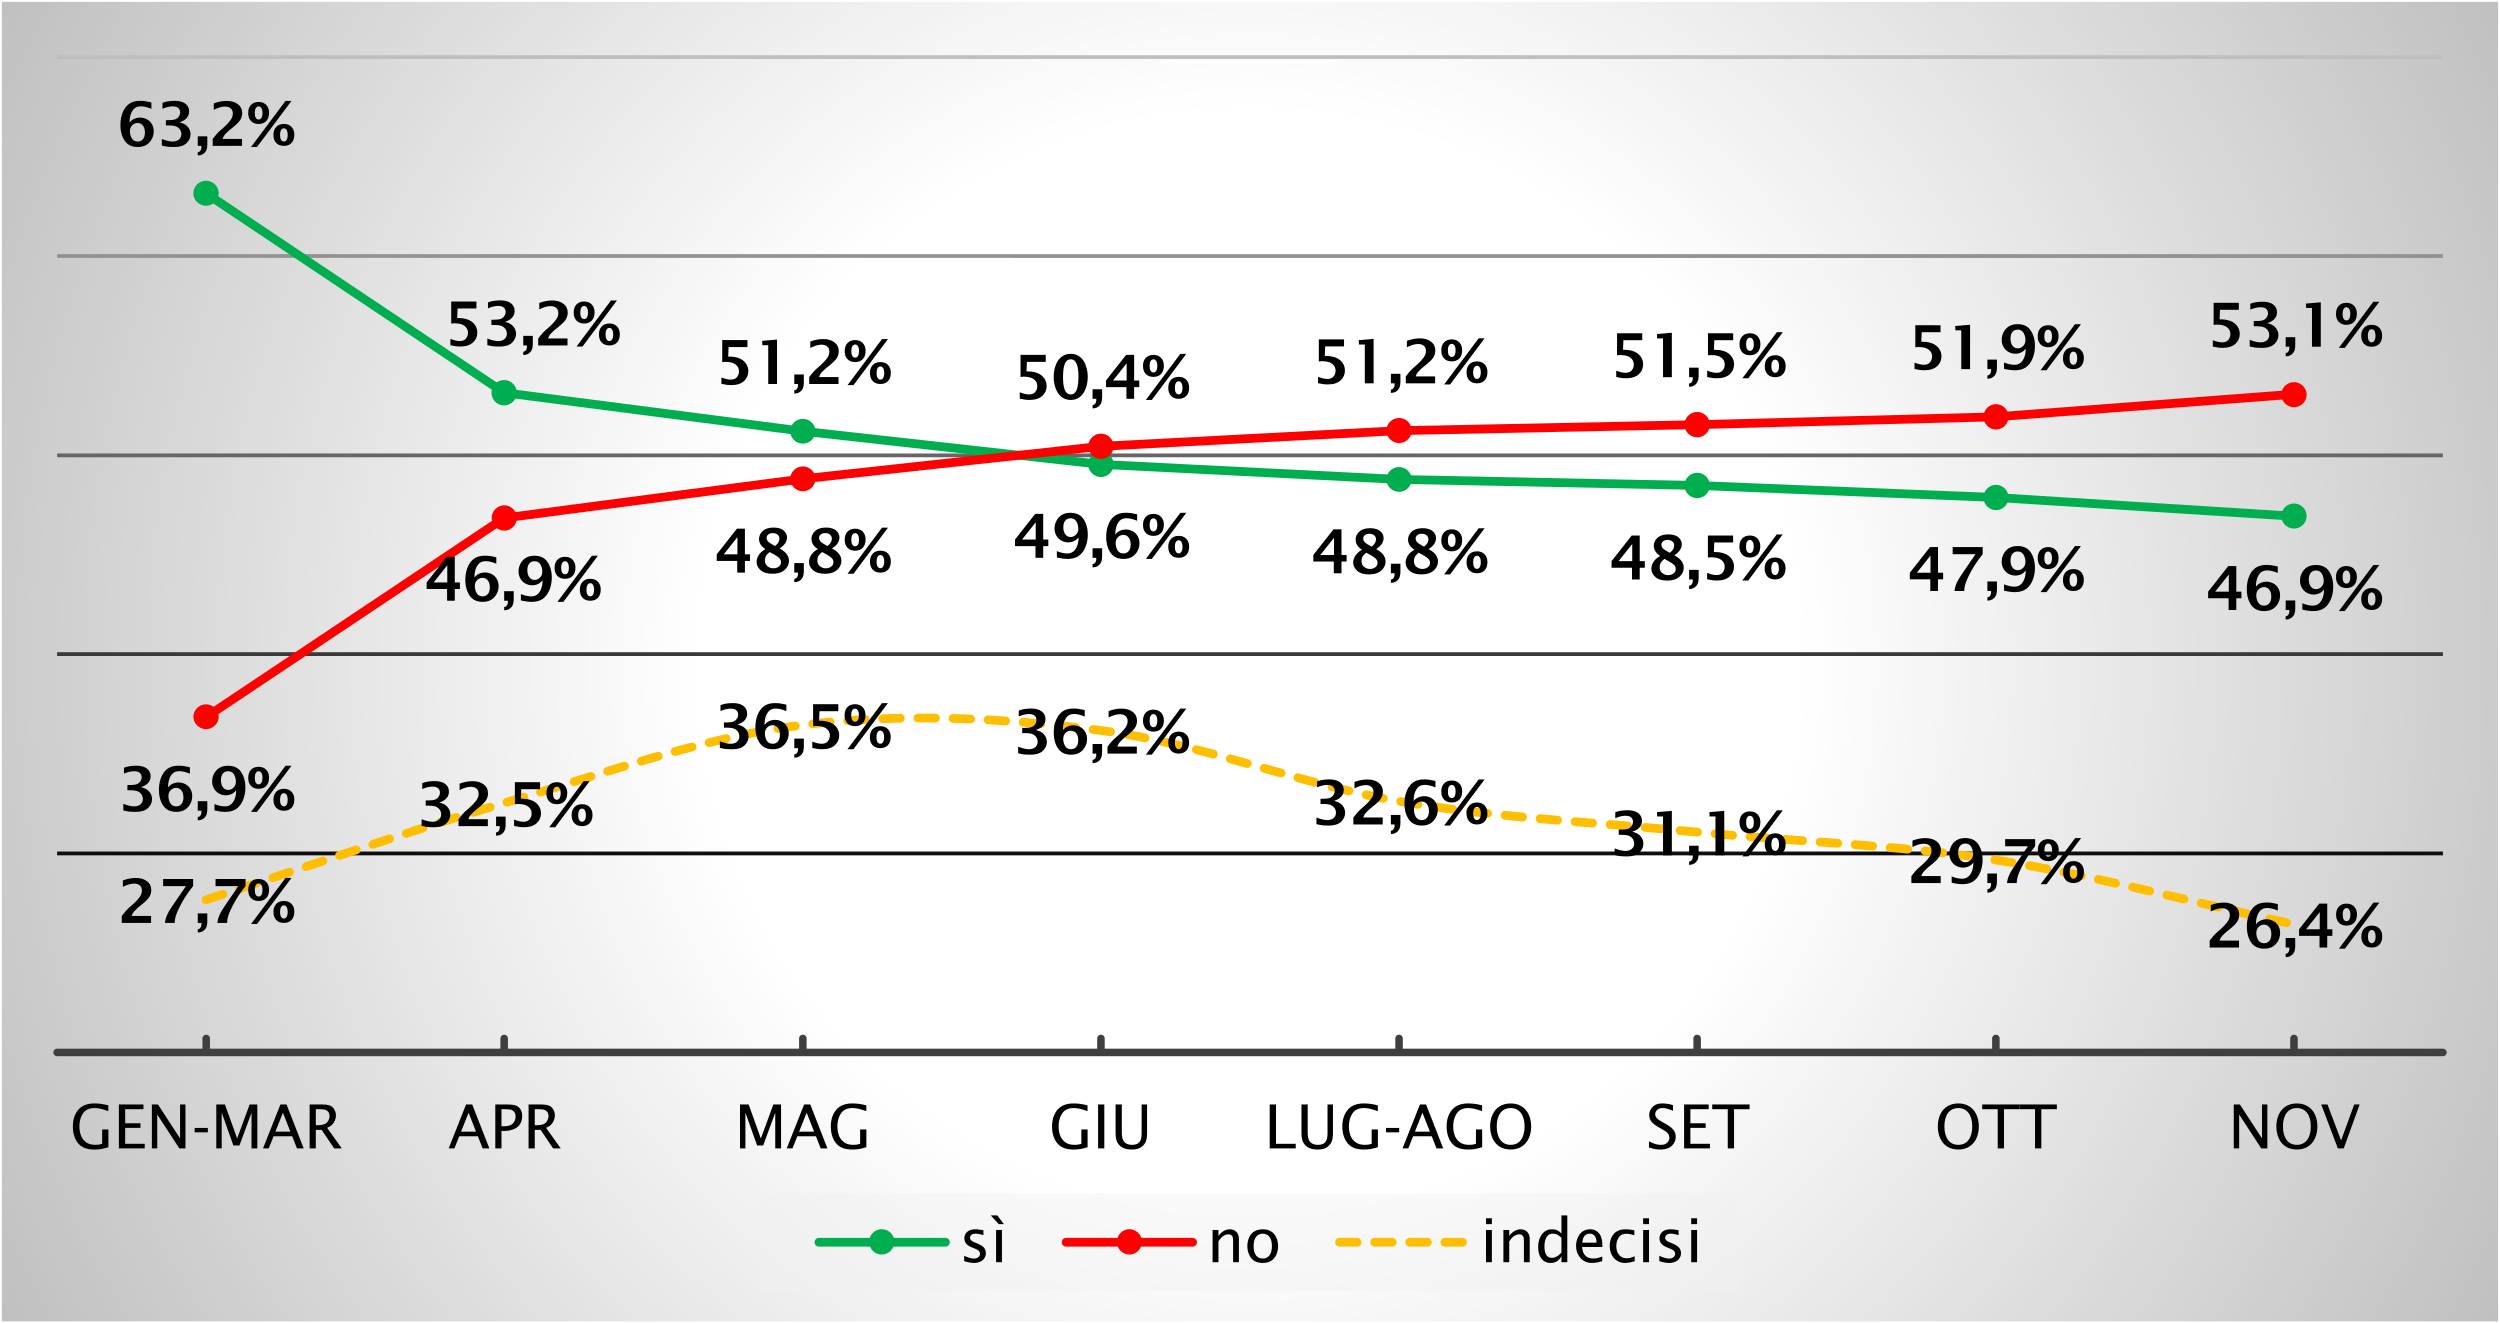 <svg xmlns="http://www.w3.org/2000/svg" xmlns:xlink="http://www.w3.org/1999/xlink" width="987.737" height="522.81" viewBox="0 0 740.803 392.107"><defs><symbol overflow="visible" id="f" style="overflow:visible"><path style="stroke:none" d="M3.422-6.906c.332-.395.648-.688.953-.875.3-.184.64-.332 1.016-.438a4.37 4.37 0 0 1 1.156-.156c.715 0 1.394.176 2.031.516a3.544 3.544 0 0 1 1.469 1.437c.351.617.531 1.317.531 2.094 0 .824-.2 1.601-.594 2.328A4.404 4.404 0 0 1 8.391-.297c-.68.414-1.524.625-2.532.625-1.742 0-3.035-.617-3.875-1.86C1.141-2.776.72-4.335.72-6.202c0-1.34.219-2.563.656-3.656.434-1.102 1.063-1.957 1.875-2.563.82-.613 1.938-.922 3.344-.922.445 0 .879.028 1.297.078.425.055 1.093.184 2 .391v1.906c-1.188-.496-2.254-.75-3.188-.75-.687 0-1.27.18-1.734.532-.461.355-.836.902-1.125 1.64-.281.73-.422 1.613-.422 2.64zm4.547 2.953c0-.895-.207-1.586-.61-2.078-.406-.496-.93-.75-1.562-.75-.586 0-1.113.226-1.578.672-.461.449-.688 1.043-.688 1.78 0 .763.188 1.462.563 2.095.383.625.972.937 1.765.937a1.91 1.91 0 0 0 1.516-.687c.395-.465.594-1.125.594-1.97z"/></symbol><symbol overflow="visible" id="g" style="overflow:visible"><path style="stroke:none" d="M1.578-.094v-1.953c1.29.5 2.363.75 3.219.75.746 0 1.363-.195 1.844-.594.476-.394.718-.925.718-1.593 0-.489-.132-.93-.39-1.329-.25-.394-.617-.703-1.094-.921-.48-.215-1.242-.329-2.281-.329H2.78v-1.562h.688c.988 0 1.703-.086 2.14-.266a2.206 2.206 0 0 0 1.016-.843C6.871-9.105 7-9.508 7-9.938c0-.519-.18-.94-.531-1.265-.356-.332-.91-.5-1.657-.5-.949 0-1.964.242-3.046.719v-1.766c.539-.184.968-.313 1.28-.375a13.412 13.412 0 0 1 2.344-.219c1.364 0 2.415.285 3.157.844.738.563 1.11 1.32 1.11 2.266 0 .773-.243 1.43-.72 1.968-.468.543-1.19.973-2.156 1.282.84.199 1.485.472 1.922.812.445.344.785.754 1.016 1.219.238.46.36.957.36 1.484 0 .992-.395 1.871-1.173 2.64C8.133-.054 6.88.329 5.141.329c-.461 0-.946-.02-1.454-.047C3.176.258 2.474.133 1.579-.094Z"/></symbol><symbol overflow="visible" id="h" style="overflow:visible"><path style="stroke:none" d="M1.906 0H.813v-2.828H3.64v2.187c0 .852-.102 1.493-.297 1.922a2.55 2.55 0 0 1-.922 1.094c-.43.3-.965.453-1.61.453v-.984c.31 0 .57-.145.782-.422.207-.274.312-.652.312-1.14z"/></symbol><symbol overflow="visible" id="i" style="overflow:visible"><path style="stroke:none" d="M1.11 0v-2.063c.777-1.05 1.538-1.898 2.28-2.546l1.063-.938c.758-.676 1.383-1.344 1.875-2 .496-.652.75-1.344.75-2.062 0-.653-.21-1.16-.625-1.516-.418-.352-.988-.531-1.703-.531-.95 0-2.055.324-3.313.969v-1.907c1.32-.488 2.602-.734 3.844-.734 1.364 0 2.469.332 3.313.984.84.649 1.265 1.52 1.265 2.61 0 .699-.18 1.355-.53 1.968-.356.606-1.099 1.364-2.22 2.266l-.875.703c-.386.313-.816.715-1.28 1.203-.462.48-.763.992-.907 1.531h5.75V0z"/></symbol><symbol overflow="visible" id="j" style="overflow:visible"><path style="stroke:none" d="M1.063.328 11.28-13.328h1.766L2.828.328zM3.313-6.5c-.961 0-1.715-.285-2.266-.86C.492-7.94.219-8.737.219-9.75c0-1.02.273-1.816.828-2.39.55-.583 1.305-.876 2.266-.876.964 0 1.722.301 2.265.891.55.586.828 1.348.828 2.281 0 1.086-.285 1.914-.843 2.485-.555.574-1.305.859-2.25.859Zm0-1.313c.34 0 .617-.16.828-.484.207-.332.312-.816.312-1.453 0-.645-.105-1.129-.312-1.453-.211-.332-.489-.5-.829-.5-.343 0-.62.168-.828.5-.21.324-.312.808-.312 1.453 0 .637.101 1.121.312 1.453.207.324.485.485.829.485ZM10.796 0C9.836 0 9.082-.285 8.53-.86c-.554-.581-.828-1.378-.828-2.39 0-1.008.274-1.8.828-2.375.551-.582 1.305-.875 2.266-.875.965 0 1.723.293 2.265.875.551.586.829 1.348.829 2.281 0 1.086-.286 1.914-.844 2.485-.555.574-1.305.859-2.25.859Zm0-1.297c.332 0 .601-.164.812-.5.207-.332.313-.816.313-1.453 0-.633-.106-1.117-.313-1.453-.21-.332-.48-.5-.812-.5-.344 0-.621.168-.828.5-.211.336-.313.82-.313 1.453 0 .637.102 1.121.313 1.453.207.336.484.5.828.5z"/></symbol><symbol overflow="visible" id="k" style="overflow:visible"><path style="stroke:none" d="M2.047-.047v-1.89c1.101.43 2.031.64 2.781.64.809 0 1.414-.242 1.813-.734.402-.489.609-1.067.609-1.735 0-.832-.336-1.504-1-2.015-.656-.52-1.668-.782-3.031-.782-.313 0-.63.028-.938.079v-6.532H9.75v2.063H4.172l-.125 2.812c2.02 0 3.52.418 4.5 1.25.976.825 1.469 1.864 1.469 3.11 0 1.156-.434 2.133-1.297 2.922C7.852-.066 6.57.328 4.875.328c-.406 0-.777-.023-1.11-.062-.335-.032-.91-.137-1.718-.313z"/></symbol><symbol overflow="visible" id="l" style="overflow:visible"><path style="stroke:none" d="M4.5 0v-11.5H2.766l-.063-1.297 4.406-.375V0z"/></symbol><symbol overflow="visible" id="m" style="overflow:visible"><path style="stroke:none" d="M6.719 0v-3.469H.656v-1.953l5.969-7.594H9v7.594h1.516v1.953H9V0ZM2.734-5.422h4.047v-5.094z"/></symbol><symbol overflow="visible" id="n" style="overflow:visible"><path style="stroke:none" d="M8.063-6.063c-.336.407-.653.708-.954.891a3.63 3.63 0 0 1-.984.438 4.005 4.005 0 0 1-1.11.156c-.73 0-1.413-.176-2.046-.531a3.871 3.871 0 0 1-1.485-1.485 4.204 4.204 0 0 1-.53-2.093c0-.81.19-1.583.577-2.313.395-.738.93-1.313 1.61-1.719.683-.402 1.523-.61 2.515-.61 1.77 0 3.067.63 3.89 1.876.833 1.242 1.25 2.762 1.25 4.562 0 1.368-.241 2.618-.718 3.75-.48 1.137-1.144 2.004-1.984 2.594-.836.582-1.946.875-3.328.875-.813 0-1.856-.144-3.125-.422v-1.89c1.113.46 2.148.687 3.109.687 1.04 0 1.852-.441 2.438-1.328.582-.883.875-2.031.875-3.438zm-4.5-2.984c0 .856.19 1.55.578 2.078.394.532.925.797 1.593.797.57 0 1.086-.223 1.547-.672.465-.457.703-1.05.703-1.781 0-.777-.191-1.488-.562-2.125-.375-.633-.961-.953-1.75-.953-.649 0-1.164.238-1.547.703-.375.469-.563 1.121-.563 1.953z"/></symbol><symbol overflow="visible" id="o" style="overflow:visible"><path style="stroke:none" d="M3.672-6.969c-1.262-.82-1.89-1.816-1.89-2.984 0-.613.179-1.195.546-1.75.363-.55.863-.961 1.5-1.235.633-.269 1.383-.406 2.25-.406 1.277 0 2.266.285 2.953.844.684.563 1.031 1.262 1.031 2.094 0 .523-.152 1.05-.453 1.578-.304.523-.886 1.086-1.75 1.687 1.852.961 2.782 2.176 2.782 3.641 0 1.031-.426 1.93-1.266 2.688C8.539-.051 7.34.327 5.781.327c-1.574 0-2.758-.351-3.547-1.062-.78-.707-1.171-1.524-1.171-2.454 0-.675.21-1.347.64-2.015.434-.676 1.094-1.266 1.969-1.766zm2.844-.922c.863-.675 1.296-1.394 1.296-2.156 0-.508-.183-.91-.546-1.203-.368-.3-.836-.453-1.407-.453-.562 0-1.011.144-1.343.422-.325.273-.485.605-.485 1 0 .367.133.71.407 1.031.277.313.972.77 2.078 1.36zM4.953-6.094C4.285-5.55 3.88-5.09 3.734-4.719a3.161 3.161 0 0 0-.203 1.11c0 .75.258 1.332.781 1.734a2.79 2.79 0 0 0 1.72.594c.6 0 1.128-.164 1.577-.5.446-.332.672-.766.672-1.297 0-.414-.133-.781-.39-1.094-.262-.32-.84-.738-1.735-1.25z"/></symbol><symbol overflow="visible" id="x" style="overflow:visible"><path style="stroke:none" d="M5.75.328c-1.043 0-1.945-.293-2.703-.875-.75-.582-1.332-1.414-1.735-2.5A9.748 9.748 0 0 1 .704-6.5c0-1.215.195-2.367.594-3.453.402-1.09.988-1.926 1.75-2.5.758-.582 1.66-.875 2.703-.875 1.02 0 1.91.289 2.672.86.77.573 1.351 1.41 1.75 2.5a9.907 9.907 0 0 1 .61 3.468c0 1.188-.196 2.32-.579 3.39-.387 1.075-.96 1.919-1.719 2.532-.75.601-1.664.906-2.734.906zm0-1.625c.777 0 1.352-.43 1.719-1.297.37-.863.562-2.226.562-4.094 0-1.664-.195-2.914-.578-3.75-.375-.84-.945-1.265-1.703-1.265-.781 0-1.363.433-1.734 1.297-.368.855-.547 2.21-.547 4.062 0 1.68.187 2.942.562 3.782.383.843.957 1.265 1.719 1.265z"/></symbol><symbol overflow="visible" id="A" style="overflow:visible"><path style="stroke:none" d="M2.5 0c.082-.621.195-1.156.344-1.594.144-.445.379-.972.703-1.578.332-.613 1.035-1.703 2.11-3.265l3.062-4.47H1.953v-2.109h8.89v2.11C9.594-9.332 8.599-7.898 7.86-6.61a30.622 30.622 0 0 0-1.796 3.578C5.612-1.926 5.39-.914 5.39 0Z"/></symbol><symbol overflow="visible" id="p" style="overflow:visible"><path style="stroke:none" d="M6.719 0v-3.469H.656v-1.953l5.969-7.594H9v7.594h1.516v1.953H9V0ZM2.734-5.422h4.047v-5.094z"/></symbol><symbol overflow="visible" id="q" style="overflow:visible"><path style="stroke:none" d="M3.672-6.969c-1.262-.82-1.89-1.816-1.89-2.984 0-.613.179-1.195.546-1.75.363-.55.863-.961 1.5-1.235.633-.269 1.383-.406 2.25-.406 1.277 0 2.266.285 2.953.844.684.563 1.031 1.262 1.031 2.094 0 .523-.152 1.05-.453 1.578-.304.523-.886 1.086-1.75 1.687 1.852.961 2.782 2.176 2.782 3.641 0 1.031-.426 1.93-1.266 2.688C8.539-.051 7.34.327 5.781.327c-1.574 0-2.758-.351-3.547-1.062-.78-.707-1.171-1.524-1.171-2.454 0-.675.21-1.347.64-2.015.434-.676 1.094-1.266 1.969-1.766zm2.844-.922c.863-.675 1.296-1.394 1.296-2.156 0-.508-.183-.91-.546-1.203-.368-.3-.836-.453-1.407-.453-.562 0-1.011.144-1.343.422-.325.273-.485.605-.485 1 0 .367.133.71.407 1.031.277.313.972.77 2.078 1.36zM4.953-6.094C4.285-5.55 3.88-5.09 3.734-4.719a3.161 3.161 0 0 0-.203 1.11c0 .75.258 1.332.781 1.734a2.79 2.79 0 0 0 1.72.594c.6 0 1.128-.164 1.577-.5.446-.332.672-.766.672-1.297 0-.414-.133-.781-.39-1.094-.262-.32-.84-.738-1.735-1.25z"/></symbol><symbol overflow="visible" id="r" style="overflow:visible"><path style="stroke:none" d="M1.906 0H.813v-2.828H3.64v2.187c0 .852-.102 1.493-.297 1.922a2.55 2.55 0 0 1-.922 1.094c-.43.3-.965.453-1.61.453v-.984c.31 0 .57-.145.782-.422.207-.274.312-.652.312-1.14z"/></symbol><symbol overflow="visible" id="s" style="overflow:visible"><path style="stroke:none" d="M2.047-.047v-1.89c1.101.43 2.031.64 2.781.64.809 0 1.414-.242 1.813-.734.402-.489.609-1.067.609-1.735 0-.832-.336-1.504-1-2.015-.656-.52-1.668-.782-3.031-.782-.313 0-.63.028-.938.079v-6.532H9.75v2.063H4.172l-.125 2.812c2.02 0 3.52.418 4.5 1.25.976.825 1.469 1.864 1.469 3.11 0 1.156-.434 2.133-1.297 2.922C7.852-.066 6.57.328 4.875.328c-.406 0-.777-.023-1.11-.062-.335-.032-.91-.137-1.718-.313z"/></symbol><symbol overflow="visible" id="t" style="overflow:visible"><path style="stroke:none" d="M1.063.328 11.28-13.328h1.766L2.828.328zM3.313-6.5c-.961 0-1.715-.285-2.266-.86C.492-7.94.219-8.737.219-9.75c0-1.02.273-1.816.828-2.39.55-.583 1.305-.876 2.266-.876.964 0 1.722.301 2.265.891.55.586.828 1.348.828 2.281 0 1.086-.285 1.914-.843 2.485-.555.574-1.305.859-2.25.859Zm0-1.313c.34 0 .617-.16.828-.484.207-.332.312-.816.312-1.453 0-.645-.105-1.129-.312-1.453-.211-.332-.489-.5-.829-.5-.343 0-.62.168-.828.5-.21.324-.312.808-.312 1.453 0 .637.101 1.121.312 1.453.207.324.485.485.829.485ZM10.796 0C9.836 0 9.082-.285 8.53-.86c-.554-.581-.828-1.378-.828-2.39 0-1.008.274-1.8.828-2.375.551-.582 1.305-.875 2.266-.875.965 0 1.723.293 2.265.875.551.586.829 1.348.829 2.281 0 1.086-.286 1.914-.844 2.485-.555.574-1.305.859-2.25.859Zm0-1.297c.332 0 .601-.164.812-.5.207-.332.313-.816.313-1.453 0-.633-.106-1.117-.313-1.453-.21-.332-.48-.5-.812-.5-.344 0-.621.168-.828.5-.211.336-.313.82-.313 1.453 0 .637.102 1.121.313 1.453.207.336.484.5.828.5z"/></symbol><symbol overflow="visible" id="u" style="overflow:visible"><path style="stroke:none" d="M2.5 0c.082-.621.195-1.156.344-1.594.144-.445.379-.972.703-1.578.332-.613 1.035-1.703 2.11-3.265l3.062-4.47H1.953v-2.109h8.89v2.11C9.594-9.332 8.599-7.898 7.86-6.61a30.622 30.622 0 0 0-1.796 3.578C5.612-1.926 5.39-.914 5.39 0Z"/></symbol><symbol overflow="visible" id="v" style="overflow:visible"><path style="stroke:none" d="M8.063-6.063c-.336.407-.653.708-.954.891a3.63 3.63 0 0 1-.984.438 4.005 4.005 0 0 1-1.11.156c-.73 0-1.413-.176-2.046-.531a3.871 3.871 0 0 1-1.485-1.485 4.204 4.204 0 0 1-.53-2.093c0-.81.19-1.583.577-2.313.395-.738.93-1.313 1.61-1.719.683-.402 1.523-.61 2.515-.61 1.77 0 3.067.63 3.89 1.876.833 1.242 1.25 2.762 1.25 4.562 0 1.368-.241 2.618-.718 3.75-.48 1.137-1.144 2.004-1.984 2.594-.836.582-1.946.875-3.328.875-.813 0-1.856-.144-3.125-.422v-1.89c1.113.46 2.148.687 3.109.687 1.04 0 1.852-.441 2.438-1.328.582-.883.875-2.031.875-3.438zm-4.5-2.984c0 .856.19 1.55.578 2.078.394.532.925.797 1.593.797.57 0 1.086-.223 1.547-.672.465-.457.703-1.05.703-1.781 0-.777-.191-1.488-.562-2.125-.375-.633-.961-.953-1.75-.953-.649 0-1.164.238-1.547.703-.375.469-.563 1.121-.563 1.953z"/></symbol><symbol overflow="visible" id="w" style="overflow:visible"><path style="stroke:none" d="M3.422-6.906c.332-.395.648-.688.953-.875.3-.184.64-.332 1.016-.438a4.37 4.37 0 0 1 1.156-.156c.715 0 1.394.176 2.031.516a3.544 3.544 0 0 1 1.469 1.437c.351.617.531 1.317.531 2.094 0 .824-.2 1.601-.594 2.328A4.404 4.404 0 0 1 8.391-.297c-.68.414-1.524.625-2.532.625-1.742 0-3.035-.617-3.875-1.86C1.141-2.776.72-4.335.72-6.202c0-1.34.219-2.563.656-3.656.434-1.102 1.063-1.957 1.875-2.563.82-.613 1.938-.922 3.344-.922.445 0 .879.028 1.297.078.425.055 1.093.184 2 .391v1.906c-1.188-.496-2.254-.75-3.188-.75-.687 0-1.27.18-1.734.532-.461.355-.836.902-1.125 1.64-.281.73-.422 1.613-.422 2.64zm4.547 2.953c0-.895-.207-1.586-.61-2.078-.406-.496-.93-.75-1.562-.75-.586 0-1.113.226-1.578.672-.461.449-.688 1.043-.688 1.78 0 .763.188 1.462.563 2.095.383.625.972.937 1.765.937a1.91 1.91 0 0 0 1.516-.687c.395-.465.594-1.125.594-1.97z"/></symbol><symbol overflow="visible" id="y" style="overflow:visible"><path style="stroke:none" d="M4.5 0v-11.5H2.766l-.063-1.297 4.406-.375V0z"/></symbol><symbol overflow="visible" id="z" style="overflow:visible"><path style="stroke:none" d="M1.578-.094v-1.953c1.29.5 2.363.75 3.219.75.746 0 1.363-.195 1.844-.594.476-.394.718-.925.718-1.593 0-.489-.132-.93-.39-1.329-.25-.394-.617-.703-1.094-.921-.48-.215-1.242-.329-2.281-.329H2.78v-1.562h.688c.988 0 1.703-.086 2.14-.266a2.206 2.206 0 0 0 1.016-.843C6.871-9.105 7-9.508 7-9.938c0-.519-.18-.94-.531-1.265-.356-.332-.91-.5-1.657-.5-.949 0-1.964.242-3.046.719v-1.766c.539-.184.968-.313 1.28-.375a13.412 13.412 0 0 1 2.344-.219c1.364 0 2.415.285 3.157.844.738.563 1.11 1.32 1.11 2.266 0 .773-.243 1.43-.72 1.968-.468.543-1.19.973-2.156 1.282.84.199 1.485.472 1.922.812.445.344.785.754 1.016 1.219.238.46.36.957.36 1.484 0 .992-.395 1.871-1.173 2.64C8.133-.054 6.88.329 5.141.329c-.461 0-.946-.02-1.454-.047C3.176.258 2.474.133 1.579-.094Z"/></symbol><symbol overflow="visible" id="B" style="overflow:visible"><path style="stroke:none" d="M1.11 0v-2.063c.777-1.05 1.538-1.898 2.28-2.546l1.063-.938c.758-.676 1.383-1.344 1.875-2 .496-.652.75-1.344.75-2.062 0-.653-.21-1.16-.625-1.516-.418-.352-.988-.531-1.703-.531-.95 0-2.055.324-3.313.969v-1.907c1.32-.488 2.602-.734 3.844-.734 1.364 0 2.469.332 3.313.984.84.649 1.265 1.52 1.265 2.61 0 .699-.18 1.355-.53 1.968-.356.606-1.099 1.364-2.22 2.266l-.875.703c-.386.313-.816.715-1.28 1.203-.462.48-.763.992-.907 1.531h5.75V0z"/></symbol><symbol overflow="visible" id="C" style="overflow:visible"><path style="stroke:none" d="M11.453-.36c-1.137.337-1.973.532-2.5.594a14.6 14.6 0 0 1-1.625.094c-1.555 0-2.777-.285-3.672-.844-.898-.558-1.582-1.375-2.047-2.437C1.15-4.012.922-5.195.922-6.5c0-1.996.523-3.633 1.578-4.906 1.059-1.278 2.672-1.922 4.828-1.922 1.309 0 2.68.195 4.11.578v1.703c-1.325-.445-2.239-.707-2.735-.781a8.503 8.503 0 0 0-1.39-.125c-1.563 0-2.696.535-3.391 1.594-.7 1.062-1.047 2.351-1.047 3.859 0 .938.145 1.816.438 2.625.3.813.8 1.488 1.5 2.016.695.53 1.632.796 2.812.796.29 0 .566-.015.828-.046.27-.028.656-.118 1.156-.266v-4.234h1.844z"/></symbol><symbol overflow="visible" id="D" style="overflow:visible"><path style="stroke:none" d="M1.672 0v-13.016h7.281v1.391H3.531v4.172h4.531v1.36h-4.53v4.718h5.796V0z"/></symbol><symbol overflow="visible" id="E" style="overflow:visible"><path style="stroke:none" d="M1.672 0v-13.016h1.812l6.547 10.047v-10.047h1.594V0H9.812L3.266-10.047V0Z"/></symbol><symbol overflow="visible" id="F" style="overflow:visible"><path style="stroke:none" d="M.969-4.766v-1.312h3.906v1.312z"/></symbol><symbol overflow="visible" id="G" style="overflow:visible"><path style="stroke:none" d="M1.672 0v-13.016h2.562l3.61 10.079 3.703-10.079h2.281V0H12.11v-10.578L8.531-.875H6.734l-3.468-9.734V0z"/></symbol><symbol overflow="visible" id="H" style="overflow:visible"><path style="stroke:none" d="m.156 0 5.157-13.016H7.14L12.219 0h-2L8.813-3.61H3.296L1.859 0Zm3.672-4.969h4.438l-2.204-5.61z"/></symbol><symbol overflow="visible" id="I" style="overflow:visible"><path style="stroke:none" d="M1.672 0v-13.016h3.937c1.465 0 2.477.332 3.032.985.55.656.828 1.41.828 2.25 0 .492-.102.976-.297 1.453-.188.48-.465.91-.828 1.281-.367.375-.864.695-1.485.953L11.203 0H8.938L5.233-5.5H3.5V0ZM3.5-6.875h.61c1.363 0 2.28-.285 2.75-.86.476-.57.718-1.195.718-1.874 0-.403-.09-.758-.266-1.063-.18-.3-.457-.535-.828-.703-.375-.164-.98-.25-1.812-.25H3.5z"/></symbol><symbol overflow="visible" id="J" style="overflow:visible"><path style="stroke:none" d="M1.672 0v-13.016h3.547c1.258 0 2.16.13 2.703.375.55.25.973.633 1.266 1.141.3.512.453 1.148.453 1.906 0 .887-.2 1.664-.594 2.328-.387.668-1.012 1.184-1.875 1.547-.867.367-1.817.547-2.844.547H3.5V0ZM3.5-6.563h.75c1.227 0 2.11-.273 2.64-.828.528-.558.798-1.254.798-2.078 0-.445-.086-.82-.25-1.125-.168-.308-.442-.562-.813-.75-.375-.183-1.04-.281-1.984-.281H3.5z"/></symbol><symbol overflow="visible" id="K" style="overflow:visible"><path style="stroke:none" d="M1.672 0v-13.016h1.844V0z"/></symbol><symbol overflow="visible" id="L" style="overflow:visible"><path style="stroke:none" d="M1.578-13.016h1.844v8.22c0 1.429.265 2.41.797 2.937.527.53 1.273.796 2.234.796.602 0 1.113-.097 1.531-.296.414-.207.739-.547.97-1.016.226-.465.343-1.254.343-2.36v-8.28h1.61v8.25c0 1.417-.18 2.44-.532 3.062A3.91 3.91 0 0 1 8.906-.22c-.636.364-1.48.547-2.531.547-1.117 0-2.023-.191-2.719-.562a3.857 3.857 0 0 1-1.562-1.563c-.344-.664-.516-1.672-.516-3.016Z"/></symbol><symbol overflow="visible" id="M" style="overflow:visible"><path style="stroke:none" d="M1.672 0v-13.016h1.86v11.641h5.843V0z"/></symbol><symbol overflow="visible" id="N" style="overflow:visible"><path style="stroke:none" d="M7 .328C5.77.328 4.695.051 3.781-.5c-.906-.55-1.613-1.352-2.11-2.406-.5-1.059-.75-2.258-.75-3.594 0-1.29.235-2.46.704-3.516.477-1.058 1.18-1.879 2.11-2.453.933-.57 2.023-.86 3.265-.86 1.227 0 2.305.29 3.234.86.934.574 1.645 1.395 2.125 2.453.477 1.055.72 2.227.72 3.516 0 1.281-.243 2.45-.72 3.5-.468 1.055-1.168 1.871-2.093 2.453C9.348.035 8.258.328 7 .328Zm0-1.39c1.309 0 2.328-.485 3.047-1.454.715-.976 1.078-2.312 1.078-4 0-1.683-.367-3.015-1.094-3.984-.719-.965-1.73-1.453-3.031-1.453-1.305 0-2.32.488-3.047 1.453-.719.969-1.078 2.3-1.078 3.984 0 1.688.36 3.024 1.078 4 .715.97 1.735 1.454 3.047 1.454Z"/></symbol><symbol overflow="visible" id="O" style="overflow:visible"><path style="stroke:none" d="M.875-.25v-1.828c1.04.48 1.8.773 2.281.875.489.094.938.14 1.344.14.738 0 1.32-.203 1.75-.609.434-.402.656-.89.656-1.453 0-.426-.113-.82-.328-1.188-.23-.363-.8-.8-1.703-1.312l-.906-.516C2.78-6.816 1.977-7.437 1.563-8a3.12 3.12 0 0 1-.61-1.875c0-.613.16-1.191.485-1.734.32-.54.753-.961 1.296-1.266.551-.3 1.243-.453 2.079-.453.996 0 2.054.168 3.171.5v1.687c-.96-.382-1.62-.613-1.984-.687a4.941 4.941 0 0 0-1.078-.125c-.75 0-1.309.2-1.672.594-.355.386-.531.789-.531 1.203 0 .281.082.57.25.86.164.28.394.526.687.733.29.211.688.461 1.188.75l.937.532c1.196.68 2 1.304 2.407 1.875.402.574.609 1.238.609 1.984 0 1.012-.387 1.895-1.156 2.64-.774.743-1.91 1.11-3.407 1.11-.46 0-.91-.035-1.343-.094C2.453.172 1.777.008.875-.25Z"/></symbol><symbol overflow="visible" id="P" style="overflow:visible"><path style="stroke:none" d="M4.766 0v-11.625H.156v-1.39h11.078v1.39H6.625V0z"/></symbol><symbol overflow="visible" id="Q" style="overflow:visible"><path style="stroke:none" d="M5.234 0 .313-13.016h1.843L6.187-2.359l3.891-10.657h1.61L6.968 0Z"/></symbol><symbol overflow="visible" id="S" style="overflow:visible"><path style="stroke:none" d="M1.375-.328v-1.594c1.133.563 2.117.844 2.953.844.496 0 .91-.133 1.234-.406.333-.27.5-.61.5-1.016 0-.246-.085-.492-.25-.734-.156-.239-.535-.485-1.125-.735L3.673-4.39c-.781-.32-1.352-.695-1.703-1.125-.356-.425-.532-.945-.532-1.562 0-.77.274-1.406.829-1.906.558-.508 1.382-.766 2.468-.766.528 0 1.192.074 1.985.219l.36.062v1.438c-.97-.278-1.743-.422-2.313-.422-.563 0-.98.121-1.25.36-.274.241-.407.523-.407.843 0 .262.094.496.282.703.175.211.504.418.984.625l.828.344c1.113.48 1.828.95 2.14 1.406.302.469.454.977.454 1.516a2.62 2.62 0 0 1-.438 1.453c-.28.45-.699.8-1.25 1.047a4.494 4.494 0 0 1-1.843.375c-.793 0-1.758-.184-2.891-.547z"/></symbol><symbol overflow="visible" id="T" style="overflow:visible"><path style="stroke:none" d="M1.734 0v-9.547H3.47V0zm.797-11.281-2.39-2.594h1.953l1.953 2.594z"/></symbol><symbol overflow="visible" id="V" style="overflow:visible"><path style="stroke:none" d="M1.734 0v-9.547H3.47v1.797c.433-.633.945-1.125 1.531-1.469.582-.351 1.188-.531 1.813-.531.808 0 1.468.258 1.968.766.496.511.75 1.222.75 2.125V0H7.812v-6.297c0-.652-.066-1.086-.187-1.297a1.244 1.244 0 0 0-.484-.5 1.436 1.436 0 0 0-.688-.172c-.43 0-.894.137-1.39.407-.493.261-1.024.824-1.594 1.687V0Z"/></symbol><symbol overflow="visible" id="W" style="overflow:visible"><path style="stroke:none" d="M5.531.219c-.906 0-1.699-.184-2.375-.547C2.488-.7 1.957-1.29 1.562-2.094 1.164-2.894.97-3.785.97-4.766c0-.925.176-1.785.531-2.578.363-.8.883-1.398 1.563-1.797.683-.402 1.507-.609 2.468-.609.903 0 1.692.184 2.36.547.675.367 1.207.957 1.593 1.765.395.805.594 1.696.594 2.672 0 .938-.183 1.805-.547 2.594-.367.793-.886 1.395-1.562 1.797C7.3.02 6.489.219 5.53.219Zm0-1.297c.864 0 1.532-.317 2-.953.477-.645.719-1.555.719-2.735 0-1.183-.242-2.097-.719-2.734-.48-.633-1.148-.953-2-.953-.855 0-1.523.32-2 .953-.469.637-.703 1.55-.703 2.734 0 1.18.235 2.09.703 2.735.477.636 1.145.953 2 .953z"/></symbol><symbol overflow="visible" id="Y" style="overflow:visible"><path style="stroke:none" d="M1.734 0v-9.547H3.47V0zm0-11.281v-1.735H3.47v1.735z"/></symbol><symbol overflow="visible" id="Z" style="overflow:visible"><path style="stroke:none" d="M7.86 0v-1.797C7.503-1.129 7.058-.62 6.53-.28c-.531.332-1.152.5-1.86.5-1.167 0-2.081-.43-2.734-1.297C1.29-1.941.97-3.07.97-4.468c0-1.509.363-2.766 1.094-3.766.726-1.008 1.722-1.516 2.984-1.516.363 0 .71.043 1.047.125.332.086.629.21.89.375.27.156.563.426.875.797v-5.422h1.735V0zm0-7.266c-.594-.527-1.07-.859-1.423-.984a3.112 3.112 0 0 0-1.125-.203c-.843 0-1.472.355-1.875 1.062-.406.711-.609 1.621-.609 2.735 0 1.043.176 1.867.531 2.468.364.594.922.891 1.672.891.477 0 .953-.129 1.422-.39.477-.27.945-.665 1.406-1.188z"/></symbol><symbol overflow="visible" id="aa" style="overflow:visible"><path style="stroke:none" d="M8.734-.313C7.566.04 6.57.22 5.75.22c-1.48 0-2.648-.5-3.5-1.5C1.395-2.277.969-3.457.969-4.813c0-.894.187-1.75.562-2.562.371-.809.864-1.41 1.469-1.797.613-.394 1.332-.594 2.156-.594 1.09 0 1.969.399 2.625 1.188.653.793.985 1.976.985 3.547v.531H2.75c.09.844.27 1.496.531 1.953.27.461.63.82 1.078 1.078.446.25 1.02.375 1.72.375.339 0 .687-.031 1.03-.093.352-.06.895-.223 1.625-.485zM2.828-5.796h4.203c0-.957-.191-1.64-.562-2.047-.367-.414-.84-.625-1.422-.625-.668 0-1.192.227-1.563.672-.367.438-.586 1.106-.656 2z"/></symbol><symbol overflow="visible" id="ab" style="overflow:visible"><path style="stroke:none" d="M8.36-.297C7.241.043 6.272.22 5.452.22A4.176 4.176 0 0 1 3.125-.47a4.394 4.394 0 0 1-1.61-1.812C1.149-3.027.97-3.88.97-4.828c0-1.402.39-2.578 1.172-3.516.777-.933 1.984-1.406 3.609-1.406.746 0 1.582.102 2.5.297V-8c-.98-.277-1.777-.422-2.39-.422-.97 0-1.708.363-2.204 1.078-.492.719-.734 1.582-.734 2.578 0 1.063.273 1.93.828 2.594.559.668 1.285 1 2.172 1 .789 0 1.601-.203 2.437-.61z"/></symbol><clipPath id="a"><path d="M51.195 493.14h739.688V102.149H51.195z"/></clipPath><clipPath id="c"><path d="M67.555 353.922H774.53v1.117H67.555zm0-59.07H774.53v1.117H67.555zm0-58.891H774.53v1.117H67.555zm0-59.07H774.53v1.12H67.555zm0-58.95H774.53v1.118H67.555z"/></clipPath><clipPath id="e"><path d="M51.121 492.96h739.68V102.239H51.12z"/></clipPath><clipPath id="R"><path d="M51.121 492.96h739.68V102.239H51.12z"/></clipPath><clipPath id="U"><path d="M51.121 492.96h739.68V102.239H51.12z"/></clipPath><clipPath id="X"><path d="M51.121 492.96h739.68V102.239H51.12z"/></clipPath><radialGradient id="b" gradientUnits="userSpaceOnUse" cx="0" cy="0" fx="0" fy="0" r="1" gradientTransform="matrix(418.34 0 0 -418.34 421.04 297.64)"><stop offset="0" style="stop-color:#fff;stop-opacity:1"/><stop offset=".25" style="stop-color:#fff;stop-opacity:1"/><stop offset=".344" style="stop-color:#fff;stop-opacity:1"/><stop offset=".383" style="stop-color:#fff;stop-opacity:1"/><stop offset=".398" style="stop-color:#fefefe;stop-opacity:1"/><stop offset=".406" style="stop-color:#fdfdfd;stop-opacity:1"/><stop offset=".414" style="stop-color:#fcfcfc;stop-opacity:1"/><stop offset=".422" style="stop-color:#fbfbfb;stop-opacity:1"/><stop offset=".43" style="stop-color:#fafafa;stop-opacity:1"/><stop offset=".438" style="stop-color:#fafafa;stop-opacity:1"/><stop offset=".445" style="stop-color:#f9f9f9;stop-opacity:1"/><stop offset=".453" style="stop-color:#f8f8f8;stop-opacity:1"/><stop offset=".461" style="stop-color:#f7f7f7;stop-opacity:1"/><stop offset=".469" style="stop-color:#f6f6f6;stop-opacity:1"/><stop offset=".477" style="stop-color:#f6f6f6;stop-opacity:1"/><stop offset=".484" style="stop-color:#f5f5f5;stop-opacity:1"/><stop offset=".492" style="stop-color:#f4f4f4;stop-opacity:1"/><stop offset=".5" style="stop-color:#f3f3f3;stop-opacity:1"/><stop offset=".508" style="stop-color:#f2f2f2;stop-opacity:1"/><stop offset=".512" style="stop-color:#f2f2f2;stop-opacity:1"/><stop offset=".516" style="stop-color:#f2f2f2;stop-opacity:1"/><stop offset=".52" style="stop-color:#f1f1f1;stop-opacity:1"/><stop offset=".523" style="stop-color:#f1f1f1;stop-opacity:1"/><stop offset=".527" style="stop-color:#f0f0f0;stop-opacity:1"/><stop offset=".531" style="stop-color:#f0f0f0;stop-opacity:1"/><stop offset=".535" style="stop-color:#f0f0f0;stop-opacity:1"/><stop offset=".539" style="stop-color:#efefef;stop-opacity:1"/><stop offset=".543" style="stop-color:#efefef;stop-opacity:1"/><stop offset=".547" style="stop-color:#eee;stop-opacity:1"/><stop offset=".551" style="stop-color:#eee;stop-opacity:1"/><stop offset=".555" style="stop-color:#eee;stop-opacity:1"/><stop offset=".559" style="stop-color:#ededed;stop-opacity:1"/><stop offset=".563" style="stop-color:#ededed;stop-opacity:1"/><stop offset=".566" style="stop-color:#ececec;stop-opacity:1"/><stop offset=".57" style="stop-color:#ececec;stop-opacity:1"/><stop offset=".574" style="stop-color:#ebebeb;stop-opacity:1"/><stop offset=".578" style="stop-color:#ebebeb;stop-opacity:1"/><stop offset=".582" style="stop-color:#ebebeb;stop-opacity:1"/><stop offset=".586" style="stop-color:#eaeaea;stop-opacity:1"/><stop offset=".59" style="stop-color:#eaeaea;stop-opacity:1"/><stop offset=".594" style="stop-color:#e9e9e9;stop-opacity:1"/><stop offset=".598" style="stop-color:#e9e9e9;stop-opacity:1"/><stop offset=".602" style="stop-color:#e9e9e9;stop-opacity:1"/><stop offset=".605" style="stop-color:#e8e8e8;stop-opacity:1"/><stop offset=".609" style="stop-color:#e8e8e8;stop-opacity:1"/><stop offset=".613" style="stop-color:#e7e7e7;stop-opacity:1"/><stop offset=".617" style="stop-color:#e7e7e7;stop-opacity:1"/><stop offset=".621" style="stop-color:#e7e7e7;stop-opacity:1"/><stop offset=".625" style="stop-color:#e6e6e6;stop-opacity:1"/><stop offset=".629" style="stop-color:#e6e6e6;stop-opacity:1"/><stop offset=".637" style="stop-color:#e5e5e5;stop-opacity:1"/><stop offset=".645" style="stop-color:#e4e4e4;stop-opacity:1"/><stop offset=".652" style="stop-color:#e3e3e3;stop-opacity:1"/><stop offset=".66" style="stop-color:#e2e2e2;stop-opacity:1"/><stop offset=".668" style="stop-color:#e1e1e1;stop-opacity:1"/><stop offset=".676" style="stop-color:#e1e1e1;stop-opacity:1"/><stop offset=".684" style="stop-color:#e0e0e0;stop-opacity:1"/><stop offset=".691" style="stop-color:#dfdfdf;stop-opacity:1"/><stop offset=".699" style="stop-color:#dedede;stop-opacity:1"/><stop offset=".707" style="stop-color:#ddd;stop-opacity:1"/><stop offset=".715" style="stop-color:#ddd;stop-opacity:1"/><stop offset=".723" style="stop-color:#dcdcdc;stop-opacity:1"/><stop offset=".73" style="stop-color:#dbdbdb;stop-opacity:1"/><stop offset=".738" style="stop-color:#dadada;stop-opacity:1"/><stop offset=".746" style="stop-color:#d9d9d9;stop-opacity:1"/><stop offset=".754" style="stop-color:#d9d9d9;stop-opacity:1"/><stop offset=".758" style="stop-color:#d8d8d8;stop-opacity:1"/><stop offset=".762" style="stop-color:#d8d8d8;stop-opacity:1"/><stop offset=".766" style="stop-color:#d7d7d7;stop-opacity:1"/><stop offset=".77" style="stop-color:#d7d7d7;stop-opacity:1"/><stop offset=".773" style="stop-color:#d7d7d7;stop-opacity:1"/><stop offset=".777" style="stop-color:#d6d6d6;stop-opacity:1"/><stop offset=".781" style="stop-color:#d6d6d6;stop-opacity:1"/><stop offset=".785" style="stop-color:#d5d5d5;stop-opacity:1"/><stop offset=".789" style="stop-color:#d5d5d5;stop-opacity:1"/><stop offset=".793" style="stop-color:#d5d5d5;stop-opacity:1"/><stop offset=".797" style="stop-color:#d4d4d4;stop-opacity:1"/><stop offset=".801" style="stop-color:#d4d4d4;stop-opacity:1"/><stop offset=".805" style="stop-color:#d3d3d3;stop-opacity:1"/><stop offset=".809" style="stop-color:#d3d3d3;stop-opacity:1"/><stop offset=".813" style="stop-color:#d2d2d2;stop-opacity:1"/><stop offset=".816" style="stop-color:#d2d2d2;stop-opacity:1"/><stop offset=".824" style="stop-color:#d1d1d1;stop-opacity:1"/><stop offset=".832" style="stop-color:#d0d0d0;stop-opacity:1"/><stop offset=".84" style="stop-color:#cfcfcf;stop-opacity:1"/><stop offset=".848" style="stop-color:#cfcfcf;stop-opacity:1"/><stop offset=".855" style="stop-color:#cecece;stop-opacity:1"/><stop offset=".863" style="stop-color:#cdcdcd;stop-opacity:1"/><stop offset=".871" style="stop-color:#ccc;stop-opacity:1"/><stop offset=".879" style="stop-color:#cbcbcb;stop-opacity:1"/><stop offset=".883" style="stop-color:#cbcbcb;stop-opacity:1"/><stop offset=".887" style="stop-color:#cbcbcb;stop-opacity:1"/><stop offset=".891" style="stop-color:#cacaca;stop-opacity:1"/><stop offset=".895" style="stop-color:#cacaca;stop-opacity:1"/><stop offset=".898" style="stop-color:#c9c9c9;stop-opacity:1"/><stop offset=".902" style="stop-color:#c9c9c9;stop-opacity:1"/><stop offset=".906" style="stop-color:#c9c9c9;stop-opacity:1"/><stop offset=".91" style="stop-color:#c8c8c8;stop-opacity:1"/><stop offset=".918" style="stop-color:#c7c7c7;stop-opacity:1"/><stop offset=".926" style="stop-color:#c6c6c6;stop-opacity:1"/><stop offset=".934" style="stop-color:#c6c6c6;stop-opacity:1"/><stop offset=".941" style="stop-color:#c5c5c5;stop-opacity:1"/><stop offset=".945" style="stop-color:#c5c5c5;stop-opacity:1"/><stop offset=".949" style="stop-color:#c4c4c4;stop-opacity:1"/><stop offset=".953" style="stop-color:#c4c4c4;stop-opacity:1"/><stop offset=".957" style="stop-color:#c3c3c3;stop-opacity:1"/><stop offset=".965" style="stop-color:#c2c2c2;stop-opacity:1"/><stop offset=".973" style="stop-color:#c2c2c2;stop-opacity:1"/><stop offset=".977" style="stop-color:#c1c1c1;stop-opacity:1"/><stop offset=".98" style="stop-color:#c1c1c1;stop-opacity:1"/><stop offset=".988" style="stop-color:silver;stop-opacity:1"/><stop offset=".992" style="stop-color:silver;stop-opacity:1"/><stop offset=".996" style="stop-color:#bfbfbf;stop-opacity:1"/><stop offset="1" style="stop-color:#bfbfbf;stop-opacity:1"/></radialGradient><linearGradient id="d" gradientUnits="userSpaceOnUse" x1="421.32" y1="477.38" x2="421.32" y2="240.28" gradientTransform="matrix(1 0 0 -1 0 595.32)"><stop offset="0" style="stop-color:#bfbfbf;stop-opacity:1"/><stop offset=".004" style="stop-color:#bebebe;stop-opacity:1"/><stop offset=".008" style="stop-color:#bebebe;stop-opacity:1"/><stop offset=".012" style="stop-color:#bdbdbd;stop-opacity:1"/><stop offset=".016" style="stop-color:#bcbcbc;stop-opacity:1"/><stop offset=".02" style="stop-color:#bbb;stop-opacity:1"/><stop offset=".023" style="stop-color:#bbb;stop-opacity:1"/><stop offset=".027" style="stop-color:#bababa;stop-opacity:1"/><stop offset=".031" style="stop-color:#b9b9b9;stop-opacity:1"/><stop offset=".035" style="stop-color:#b9b9b9;stop-opacity:1"/><stop offset=".039" style="stop-color:#b8b8b8;stop-opacity:1"/><stop offset=".043" style="stop-color:#b7b7b7;stop-opacity:1"/><stop offset=".047" style="stop-color:#b7b7b7;stop-opacity:1"/><stop offset=".051" style="stop-color:#b6b6b6;stop-opacity:1"/><stop offset=".055" style="stop-color:#b5b5b5;stop-opacity:1"/><stop offset=".059" style="stop-color:#b4b4b4;stop-opacity:1"/><stop offset=".063" style="stop-color:#b4b4b4;stop-opacity:1"/><stop offset=".066" style="stop-color:#b3b3b3;stop-opacity:1"/><stop offset=".07" style="stop-color:#b2b2b2;stop-opacity:1"/><stop offset=".074" style="stop-color:#b2b2b2;stop-opacity:1"/><stop offset=".078" style="stop-color:#b1b1b1;stop-opacity:1"/><stop offset=".082" style="stop-color:#b0b0b0;stop-opacity:1"/><stop offset=".086" style="stop-color:#b0b0b0;stop-opacity:1"/><stop offset=".09" style="stop-color:#afafaf;stop-opacity:1"/><stop offset=".094" style="stop-color:#aeaeae;stop-opacity:1"/><stop offset=".098" style="stop-color:#adadad;stop-opacity:1"/><stop offset=".102" style="stop-color:#adadad;stop-opacity:1"/><stop offset=".105" style="stop-color:#acacac;stop-opacity:1"/><stop offset=".109" style="stop-color:#ababab;stop-opacity:1"/><stop offset=".113" style="stop-color:#ababab;stop-opacity:1"/><stop offset=".117" style="stop-color:#aaa;stop-opacity:1"/><stop offset=".121" style="stop-color:#a9a9a9;stop-opacity:1"/><stop offset=".125" style="stop-color:#a9a9a9;stop-opacity:1"/><stop offset=".129" style="stop-color:#a8a8a8;stop-opacity:1"/><stop offset=".133" style="stop-color:#a7a7a7;stop-opacity:1"/><stop offset=".137" style="stop-color:#a6a6a6;stop-opacity:1"/><stop offset=".141" style="stop-color:#a6a6a6;stop-opacity:1"/><stop offset=".145" style="stop-color:#a5a5a5;stop-opacity:1"/><stop offset=".148" style="stop-color:#a4a4a4;stop-opacity:1"/><stop offset=".152" style="stop-color:#a4a4a4;stop-opacity:1"/><stop offset=".156" style="stop-color:#a3a3a3;stop-opacity:1"/><stop offset=".16" style="stop-color:#a2a2a2;stop-opacity:1"/><stop offset=".164" style="stop-color:#a1a1a1;stop-opacity:1"/><stop offset=".168" style="stop-color:#a1a1a1;stop-opacity:1"/><stop offset=".172" style="stop-color:#a0a0a0;stop-opacity:1"/><stop offset=".176" style="stop-color:#9f9f9f;stop-opacity:1"/><stop offset=".18" style="stop-color:#9f9f9f;stop-opacity:1"/><stop offset=".184" style="stop-color:#9e9e9e;stop-opacity:1"/><stop offset=".188" style="stop-color:#9d9d9d;stop-opacity:1"/><stop offset=".191" style="stop-color:#9d9d9d;stop-opacity:1"/><stop offset=".195" style="stop-color:#9c9c9c;stop-opacity:1"/><stop offset=".199" style="stop-color:#9b9b9b;stop-opacity:1"/><stop offset=".203" style="stop-color:#9a9a9a;stop-opacity:1"/><stop offset=".207" style="stop-color:#9a9a9a;stop-opacity:1"/><stop offset=".211" style="stop-color:#999;stop-opacity:1"/><stop offset=".215" style="stop-color:#989898;stop-opacity:1"/><stop offset=".219" style="stop-color:#989898;stop-opacity:1"/><stop offset=".223" style="stop-color:#979797;stop-opacity:1"/><stop offset=".227" style="stop-color:#969696;stop-opacity:1"/><stop offset=".23" style="stop-color:#969696;stop-opacity:1"/><stop offset=".234" style="stop-color:#959595;stop-opacity:1"/><stop offset=".238" style="stop-color:#949494;stop-opacity:1"/><stop offset=".242" style="stop-color:#939393;stop-opacity:1"/><stop offset=".246" style="stop-color:#939393;stop-opacity:1"/><stop offset=".25" style="stop-color:#929292;stop-opacity:1"/><stop offset=".254" style="stop-color:#919191;stop-opacity:1"/><stop offset=".258" style="stop-color:#919191;stop-opacity:1"/><stop offset=".262" style="stop-color:#909090;stop-opacity:1"/><stop offset=".266" style="stop-color:#8f8f8f;stop-opacity:1"/><stop offset=".27" style="stop-color:#8e8e8e;stop-opacity:1"/><stop offset=".273" style="stop-color:#8e8e8e;stop-opacity:1"/><stop offset=".277" style="stop-color:#8d8d8d;stop-opacity:1"/><stop offset=".281" style="stop-color:#8c8c8c;stop-opacity:1"/><stop offset=".285" style="stop-color:#8c8c8c;stop-opacity:1"/><stop offset=".289" style="stop-color:#8b8b8b;stop-opacity:1"/><stop offset=".293" style="stop-color:#8a8a8a;stop-opacity:1"/><stop offset=".297" style="stop-color:#8a8a8a;stop-opacity:1"/><stop offset=".301" style="stop-color:#898989;stop-opacity:1"/><stop offset=".305" style="stop-color:#888;stop-opacity:1"/><stop offset=".309" style="stop-color:#878787;stop-opacity:1"/><stop offset=".313" style="stop-color:#878787;stop-opacity:1"/><stop offset=".316" style="stop-color:#868686;stop-opacity:1"/><stop offset=".32" style="stop-color:#858585;stop-opacity:1"/><stop offset=".324" style="stop-color:#858585;stop-opacity:1"/><stop offset=".328" style="stop-color:#848484;stop-opacity:1"/><stop offset=".332" style="stop-color:#838383;stop-opacity:1"/><stop offset=".336" style="stop-color:#838383;stop-opacity:1"/><stop offset=".34" style="stop-color:#828282;stop-opacity:1"/><stop offset=".344" style="stop-color:#818181;stop-opacity:1"/><stop offset=".348" style="stop-color:gray;stop-opacity:1"/><stop offset=".352" style="stop-color:gray;stop-opacity:1"/><stop offset=".355" style="stop-color:#7f7f7f;stop-opacity:1"/><stop offset=".359" style="stop-color:#7e7e7e;stop-opacity:1"/><stop offset=".363" style="stop-color:#7e7e7e;stop-opacity:1"/><stop offset=".367" style="stop-color:#7d7d7d;stop-opacity:1"/><stop offset=".371" style="stop-color:#7c7c7c;stop-opacity:1"/><stop offset=".375" style="stop-color:#7c7c7c;stop-opacity:1"/><stop offset=".379" style="stop-color:#7b7b7b;stop-opacity:1"/><stop offset=".383" style="stop-color:#7a7a7a;stop-opacity:1"/><stop offset=".387" style="stop-color:#7a7a7a;stop-opacity:1"/><stop offset=".391" style="stop-color:#797979;stop-opacity:1"/><stop offset=".395" style="stop-color:#787878;stop-opacity:1"/><stop offset=".398" style="stop-color:#777;stop-opacity:1"/><stop offset=".402" style="stop-color:#777;stop-opacity:1"/><stop offset=".406" style="stop-color:#767676;stop-opacity:1"/><stop offset=".41" style="stop-color:#757575;stop-opacity:1"/><stop offset=".414" style="stop-color:#757575;stop-opacity:1"/><stop offset=".418" style="stop-color:#747474;stop-opacity:1"/><stop offset=".422" style="stop-color:#737373;stop-opacity:1"/><stop offset=".426" style="stop-color:#737373;stop-opacity:1"/><stop offset=".43" style="stop-color:#727272;stop-opacity:1"/><stop offset=".434" style="stop-color:#717171;stop-opacity:1"/><stop offset=".438" style="stop-color:#717171;stop-opacity:1"/><stop offset=".441" style="stop-color:#707070;stop-opacity:1"/><stop offset=".445" style="stop-color:#6f6f6f;stop-opacity:1"/><stop offset=".449" style="stop-color:#6e6e6e;stop-opacity:1"/><stop offset=".453" style="stop-color:#6e6e6e;stop-opacity:1"/><stop offset=".457" style="stop-color:#6d6d6d;stop-opacity:1"/><stop offset=".461" style="stop-color:#6c6c6c;stop-opacity:1"/><stop offset=".465" style="stop-color:#6c6c6c;stop-opacity:1"/><stop offset=".469" style="stop-color:#6b6b6b;stop-opacity:1"/><stop offset=".473" style="stop-color:#6a6a6a;stop-opacity:1"/><stop offset=".477" style="stop-color:#6a6a6a;stop-opacity:1"/><stop offset=".48" style="stop-color:#696969;stop-opacity:1"/><stop offset=".484" style="stop-color:#686868;stop-opacity:1"/><stop offset=".488" style="stop-color:#686868;stop-opacity:1"/><stop offset=".492" style="stop-color:#676767;stop-opacity:1"/><stop offset=".496" style="stop-color:#666;stop-opacity:1"/><stop offset=".5" style="stop-color:#666;stop-opacity:1"/><stop offset=".504" style="stop-color:#656565;stop-opacity:1"/><stop offset=".508" style="stop-color:#646464;stop-opacity:1"/><stop offset=".512" style="stop-color:#636363;stop-opacity:1"/><stop offset=".516" style="stop-color:#636363;stop-opacity:1"/><stop offset=".52" style="stop-color:#626262;stop-opacity:1"/><stop offset=".523" style="stop-color:#616161;stop-opacity:1"/><stop offset=".527" style="stop-color:#616161;stop-opacity:1"/><stop offset=".531" style="stop-color:#606060;stop-opacity:1"/><stop offset=".535" style="stop-color:#5f5f5f;stop-opacity:1"/><stop offset=".539" style="stop-color:#5f5f5f;stop-opacity:1"/><stop offset=".543" style="stop-color:#5e5e5e;stop-opacity:1"/><stop offset=".547" style="stop-color:#5d5d5d;stop-opacity:1"/><stop offset=".551" style="stop-color:#5d5d5d;stop-opacity:1"/><stop offset=".555" style="stop-color:#5c5c5c;stop-opacity:1"/><stop offset=".559" style="stop-color:#5b5b5b;stop-opacity:1"/><stop offset=".563" style="stop-color:#5a5a5a;stop-opacity:1"/><stop offset=".566" style="stop-color:#5a5a5a;stop-opacity:1"/><stop offset=".57" style="stop-color:#595959;stop-opacity:1"/><stop offset=".574" style="stop-color:#585858;stop-opacity:1"/><stop offset=".578" style="stop-color:#585858;stop-opacity:1"/><stop offset=".582" style="stop-color:#575757;stop-opacity:1"/><stop offset=".586" style="stop-color:#565656;stop-opacity:1"/><stop offset=".59" style="stop-color:#565656;stop-opacity:1"/><stop offset=".594" style="stop-color:#555;stop-opacity:1"/><stop offset=".598" style="stop-color:#545454;stop-opacity:1"/><stop offset=".602" style="stop-color:#545454;stop-opacity:1"/><stop offset=".605" style="stop-color:#535353;stop-opacity:1"/><stop offset=".609" style="stop-color:#525252;stop-opacity:1"/><stop offset=".613" style="stop-color:#515151;stop-opacity:1"/><stop offset=".617" style="stop-color:#515151;stop-opacity:1"/><stop offset=".621" style="stop-color:#505050;stop-opacity:1"/><stop offset=".625" style="stop-color:#4f4f4f;stop-opacity:1"/><stop offset=".629" style="stop-color:#4f4f4f;stop-opacity:1"/><stop offset=".633" style="stop-color:#4e4e4e;stop-opacity:1"/><stop offset=".637" style="stop-color:#4d4d4d;stop-opacity:1"/><stop offset=".641" style="stop-color:#4d4d4d;stop-opacity:1"/><stop offset=".645" style="stop-color:#4c4c4c;stop-opacity:1"/><stop offset=".648" style="stop-color:#4b4b4b;stop-opacity:1"/><stop offset=".652" style="stop-color:#4b4b4b;stop-opacity:1"/><stop offset=".656" style="stop-color:#4a4a4a;stop-opacity:1"/><stop offset=".66" style="stop-color:#494949;stop-opacity:1"/><stop offset=".664" style="stop-color:#484848;stop-opacity:1"/><stop offset=".668" style="stop-color:#484848;stop-opacity:1"/><stop offset=".672" style="stop-color:#474747;stop-opacity:1"/><stop offset=".676" style="stop-color:#464646;stop-opacity:1"/><stop offset=".68" style="stop-color:#464646;stop-opacity:1"/><stop offset=".684" style="stop-color:#454545;stop-opacity:1"/><stop offset=".688" style="stop-color:#444;stop-opacity:1"/><stop offset=".691" style="stop-color:#444;stop-opacity:1"/><stop offset=".695" style="stop-color:#434343;stop-opacity:1"/><stop offset=".699" style="stop-color:#424242;stop-opacity:1"/><stop offset=".703" style="stop-color:#424242;stop-opacity:1"/><stop offset=".707" style="stop-color:#414141;stop-opacity:1"/><stop offset=".711" style="stop-color:#404040;stop-opacity:1"/><stop offset=".715" style="stop-color:#3f3f3f;stop-opacity:1"/><stop offset=".719" style="stop-color:#3f3f3f;stop-opacity:1"/><stop offset=".723" style="stop-color:#3e3e3e;stop-opacity:1"/><stop offset=".727" style="stop-color:#3d3d3d;stop-opacity:1"/><stop offset=".73" style="stop-color:#3d3d3d;stop-opacity:1"/><stop offset=".734" style="stop-color:#3c3c3c;stop-opacity:1"/><stop offset=".738" style="stop-color:#3b3b3b;stop-opacity:1"/><stop offset=".742" style="stop-color:#3b3b3b;stop-opacity:1"/><stop offset=".746" style="stop-color:#3a3a3a;stop-opacity:1"/><stop offset=".75" style="stop-color:#393939;stop-opacity:1"/><stop offset=".754" style="stop-color:#393939;stop-opacity:1"/><stop offset=".758" style="stop-color:#383838;stop-opacity:1"/><stop offset=".762" style="stop-color:#373737;stop-opacity:1"/><stop offset=".766" style="stop-color:#363636;stop-opacity:1"/><stop offset=".77" style="stop-color:#363636;stop-opacity:1"/><stop offset=".773" style="stop-color:#353535;stop-opacity:1"/><stop offset=".777" style="stop-color:#343434;stop-opacity:1"/><stop offset=".781" style="stop-color:#343434;stop-opacity:1"/><stop offset=".785" style="stop-color:#333;stop-opacity:1"/><stop offset=".789" style="stop-color:#323232;stop-opacity:1"/><stop offset=".793" style="stop-color:#323232;stop-opacity:1"/><stop offset=".797" style="stop-color:#313131;stop-opacity:1"/><stop offset=".801" style="stop-color:#303030;stop-opacity:1"/><stop offset=".805" style="stop-color:#303030;stop-opacity:1"/><stop offset=".809" style="stop-color:#2f2f2f;stop-opacity:1"/><stop offset=".813" style="stop-color:#2e2e2e;stop-opacity:1"/><stop offset=".816" style="stop-color:#2d2d2d;stop-opacity:1"/><stop offset=".82" style="stop-color:#2d2d2d;stop-opacity:1"/><stop offset=".824" style="stop-color:#2c2c2c;stop-opacity:1"/><stop offset=".828" style="stop-color:#2b2b2b;stop-opacity:1"/><stop offset=".832" style="stop-color:#2b2b2b;stop-opacity:1"/><stop offset=".836" style="stop-color:#2a2a2a;stop-opacity:1"/><stop offset=".84" style="stop-color:#292929;stop-opacity:1"/><stop offset=".844" style="stop-color:#292929;stop-opacity:1"/><stop offset=".848" style="stop-color:#282828;stop-opacity:1"/><stop offset=".852" style="stop-color:#272727;stop-opacity:1"/><stop offset=".855" style="stop-color:#272727;stop-opacity:1"/><stop offset=".859" style="stop-color:#262626;stop-opacity:1"/><stop offset=".863" style="stop-color:#252525;stop-opacity:1"/><stop offset=".867" style="stop-color:#252525;stop-opacity:1"/><stop offset=".871" style="stop-color:#242424;stop-opacity:1"/><stop offset=".875" style="stop-color:#232323;stop-opacity:1"/><stop offset=".879" style="stop-color:#222;stop-opacity:1"/><stop offset=".883" style="stop-color:#222;stop-opacity:1"/><stop offset=".887" style="stop-color:#212121;stop-opacity:1"/><stop offset=".891" style="stop-color:#202020;stop-opacity:1"/><stop offset=".895" style="stop-color:#202020;stop-opacity:1"/><stop offset=".898" style="stop-color:#1f1f1f;stop-opacity:1"/><stop offset=".902" style="stop-color:#1e1e1e;stop-opacity:1"/><stop offset=".906" style="stop-color:#1e1e1e;stop-opacity:1"/><stop offset=".91" style="stop-color:#1d1d1d;stop-opacity:1"/><stop offset=".914" style="stop-color:#1c1c1c;stop-opacity:1"/><stop offset=".918" style="stop-color:#1c1c1c;stop-opacity:1"/><stop offset=".922" style="stop-color:#1b1b1b;stop-opacity:1"/><stop offset=".926" style="stop-color:#1a1a1a;stop-opacity:1"/><stop offset=".93" style="stop-color:#191919;stop-opacity:1"/><stop offset=".934" style="stop-color:#191919;stop-opacity:1"/><stop offset=".938" style="stop-color:#181818;stop-opacity:1"/><stop offset=".941" style="stop-color:#171717;stop-opacity:1"/><stop offset=".945" style="stop-color:#171717;stop-opacity:1"/><stop offset=".949" style="stop-color:#161616;stop-opacity:1"/><stop offset=".953" style="stop-color:#151515;stop-opacity:1"/><stop offset=".957" style="stop-color:#151515;stop-opacity:1"/><stop offset=".961" style="stop-color:#141414;stop-opacity:1"/><stop offset=".965" style="stop-color:#131313;stop-opacity:1"/><stop offset=".969" style="stop-color:#131313;stop-opacity:1"/><stop offset=".973" style="stop-color:#121212;stop-opacity:1"/><stop offset=".977" style="stop-color:#111;stop-opacity:1"/><stop offset=".98" style="stop-color:#101010;stop-opacity:1"/><stop offset=".984" style="stop-color:#101010;stop-opacity:1"/><stop offset=".988" style="stop-color:#0f0f0f;stop-opacity:1"/><stop offset=".992" style="stop-color:#0e0e0e;stop-opacity:1"/><stop offset=".996" style="stop-color:#0e0e0e;stop-opacity:1"/><stop offset="1" style="stop-color:#0d0d0d;stop-opacity:1"/></linearGradient></defs><g clip-path="url(#a)" style="clip-rule:evenodd" transform="translate(-50.638 -101.59)"><path style="fill:url(#b);fill-rule:nonzero;stroke:none" d="M51.195 493.14V102.149h739.688v390.993z"/></g><g clip-path="url(#c)" style="clip-rule:nonzero" transform="translate(-50.638 -101.59)"><path style="fill:url(#d);fill-rule:nonzero;stroke:none" d="M67.555 355.04V117.94H774.53V355.04z"/></g><path style="fill:none;stroke:#3f3f3f;stroke-width:2.231;stroke-linecap:round;stroke-linejoin:round;stroke-miterlimit:10;stroke-opacity:1" d="M67.555 181.87H774.53M111.738 186.011v-4.14m88.293 4.14v-4.14m88.508 4.14v-4.14m88.332 4.14v-4.14m88.34 4.14v-4.14m88.328 4.14v-4.14m88.52 4.14v-4.14m88.332 4.14v-4.14" transform="matrix(1 0 0 -1 -50.638 493.73)"/><path style="fill:none;stroke:#00ae4f;stroke-width:2.602;stroke-linecap:round;stroke-linejoin:round;stroke-miterlimit:10;stroke-opacity:1" d="m111.738 436.41 88.293-59.05 88.508-11.419 88.332-9.82 88.34-4.461 88.328-1.781 88.52-3.57 88.28-5.54" transform="matrix(1 0 0 -1 -50.638 493.73)"/><path style="fill:#00ae4f;fill-opacity:1;fill-rule:nonzero;stroke:none" d="M115.441 158.89a3.751 3.751 0 0 1-7.5 0c0-2.07 1.68-3.742 3.75-3.742 2.07 0 3.75 1.672 3.75 3.743zM203.77 217.96c0 2.071-1.68 3.75-3.75 3.75a3.748 3.748 0 0 1-3.739-3.75c0-2.07 1.68-3.75 3.739-3.75 2.07 0 3.75 1.68 3.75 3.75zM292.29 229.379a3.751 3.751 0 0 1-7.5 0 3.751 3.751 0 0 1 7.5 0zM380.621 239.2c0 2.07-1.68 3.741-3.75 3.741a3.738 3.738 0 0 1-3.742-3.742c0-2.07 1.672-3.75 3.742-3.75 2.07 0 3.75 1.68 3.75 3.75zM468.96 243.66a3.751 3.751 0 0 1-7.5 0 3.751 3.751 0 0 1 7.5 0zM557.29 245.441c0 2.07-1.68 3.75-3.75 3.75a3.741 3.741 0 0 1-3.74-3.75 3.734 3.734 0 0 1 3.74-3.742c2.07 0 3.75 1.672 3.75 3.742zM645.8 249.012a3.747 3.747 0 0 1-3.741 3.75 3.751 3.751 0 0 1 0-7.5c2.07 0 3.742 1.68 3.742 3.75zM734.14 254.54a3.751 3.751 0 0 1-7.5 0c0-2.071 1.68-3.74 3.75-3.74 2.07 0 3.75 1.669 3.75 3.74z" transform="translate(-50.638 -101.59)"/><path style="fill:none;stroke:red;stroke-width:2.602;stroke-linecap:round;stroke-linejoin:round;stroke-miterlimit:10;stroke-opacity:1" d="m111.738 281.27 88.293 58.972 88.508 11.598 88.332 9.64 88.34 4.64 88.328 1.778 88.52 2.32 88.28 6.692" transform="matrix(1 0 0 -1 -50.638 493.73)"/><path style="fill:red;fill-opacity:1;fill-rule:nonzero;stroke:none" d="M115.441 313.969a3.751 3.751 0 0 1-7.5 0 3.751 3.751 0 0 1 7.5 0zM203.77 255.078c0 2.07-1.68 3.75-3.75 3.75a3.751 3.751 0 0 1 0-7.5c2.07 0 3.75 1.684 3.75 3.75zM292.29 243.48a3.751 3.751 0 0 1-7.5 0 3.751 3.751 0 0 1 7.5 0zM380.621 233.84c0 2.07-1.68 3.75-3.75 3.75a3.744 3.744 0 0 1-3.742-3.75 3.734 3.734 0 0 1 3.742-3.738c2.07 0 3.75 1.668 3.75 3.738zM468.96 229.2a3.751 3.751 0 0 1-7.5 0c0-2.071 1.68-3.74 3.75-3.74 2.071 0 3.75 1.669 3.75 3.74zM557.29 227.422c0 2.066-1.68 3.75-3.75 3.75a3.743 3.743 0 0 1-3.74-3.75c0-2.07 1.669-3.75 3.74-3.75 2.07 0 3.75 1.68 3.75 3.75zM645.8 225.102c0 2.07-1.671 3.75-3.741 3.75a3.751 3.751 0 0 1 0-7.5c2.07 0 3.742 1.68 3.742 3.75zM734.14 218.5c0 2.07-1.68 3.738-3.75 3.738a3.741 3.741 0 0 1-3.75-3.738 3.751 3.751 0 0 1 7.5 0z" transform="translate(-50.638 -101.59)"/><path style="fill:none;stroke:#ffbf00;stroke-width:2.602;stroke-linecap:round;stroke-linejoin:round;stroke-miterlimit:10;stroke-dasharray:5.205,5.205;stroke-opacity:1" d="M111.738 227.11c29.461 9.57 58.91 20.062 88.371 28.698 29.461 8.633 58.922 19.524 88.371 23.102 29.461 3.582 58.918 2.148 88.372-1.621 29.457-3.77 58.918-15.98 88.378-21 29.45-5.02 58.91-6.239 88.372-9.14 29.457-2.888 58.91-3.68 88.367-8.24 29.46-4.55 58.91-12.718 88.37-19.077" transform="matrix(1 0 0 -1 -50.638 493.73)"/><g clip-path="url(#e)" style="clip-rule:evenodd" transform="translate(-50.638 -101.59)"><g style="fill:#000;fill-opacity:1"><use xlink:href="#f" x="85.608" y="144.82" width="100%" height="100%"/><use xlink:href="#g" x="97.018" y="144.82" width="100%" height="100%"/><use xlink:href="#h" x="108.428" y="144.82" width="100%" height="100%"/></g><g style="fill:#000;fill-opacity:1"><use xlink:href="#i" x="112.553" y="144.82" width="100%" height="100%"/><use xlink:href="#j" x="123.963" y="144.82" width="100%" height="100%"/></g><g style="fill:#000;fill-opacity:1"><use xlink:href="#k" x="182.06" y="203.95" width="100%" height="100%"/><use xlink:href="#g" x="193.47" y="203.95" width="100%" height="100%"/><use xlink:href="#h" x="204.88" y="203.95" width="100%" height="100%"/></g><g style="fill:#000;fill-opacity:1"><use xlink:href="#i" x="209.005" y="203.95" width="100%" height="100%"/><use xlink:href="#j" x="220.415" y="203.95" width="100%" height="100%"/></g><g style="fill:#000;fill-opacity:1"><use xlink:href="#k" x="262.37" y="215.38" width="100%" height="100%"/><use xlink:href="#l" x="273.78" y="215.38" width="100%" height="100%"/><use xlink:href="#h" x="285.19" y="215.38" width="100%" height="100%"/></g><g style="fill:#000;fill-opacity:1"><use xlink:href="#i" x="289.315" y="215.38" width="100%" height="100%"/><use xlink:href="#j" x="300.725" y="215.38" width="100%" height="100%"/></g><g style="fill:#000;fill-opacity:1"><use xlink:href="#m" x="350.76" y="266.88" width="100%" height="100%"/><use xlink:href="#n" x="362.17" y="266.88" width="100%" height="100%"/><use xlink:href="#h" x="373.58" y="266.88" width="100%" height="100%"/></g><g style="fill:#000;fill-opacity:1"><use xlink:href="#f" x="377.705" y="266.88" width="100%" height="100%"/><use xlink:href="#j" x="389.115" y="266.88" width="100%" height="100%"/></g><g style="fill:#000;fill-opacity:1"><use xlink:href="#m" x="439.15" y="271.46" width="100%" height="100%"/><use xlink:href="#o" x="450.56" y="271.46" width="100%" height="100%"/><use xlink:href="#h" x="461.97" y="271.46" width="100%" height="100%"/></g><g style="fill:#000;fill-opacity:1"><use xlink:href="#o" x="466.095" y="271.46" width="100%" height="100%"/><use xlink:href="#j" x="477.505" y="271.46" width="100%" height="100%"/></g><g style="fill:#000;fill-opacity:1"><use xlink:href="#p" x="527.52" y="273.29" width="100%" height="100%"/><use xlink:href="#q" x="538.915" y="273.29" width="100%" height="100%"/></g><use xlink:href="#r" x="550.345" y="273.29" width="100%" height="100%" style="fill:#000;fill-opacity:1"/><g style="fill:#000;fill-opacity:1"><use xlink:href="#s" x="554.446" y="273.29" width="100%" height="100%"/><use xlink:href="#t" x="565.841" y="273.29" width="100%" height="100%"/></g><g style="fill:#000;fill-opacity:1"><use xlink:href="#p" x="615.91" y="276.72" width="100%" height="100%"/><use xlink:href="#u" x="627.305" y="276.72" width="100%" height="100%"/></g><use xlink:href="#r" x="638.735" y="276.72" width="100%" height="100%" style="fill:#000;fill-opacity:1"/><g style="fill:#000;fill-opacity:1"><use xlink:href="#v" x="642.836" y="276.72" width="100%" height="100%"/><use xlink:href="#t" x="654.231" y="276.72" width="100%" height="100%"/></g><g style="fill:#000;fill-opacity:1"><use xlink:href="#p" x="704.3" y="282.34" width="100%" height="100%"/><use xlink:href="#w" x="715.695" y="282.34" width="100%" height="100%"/></g><use xlink:href="#r" x="727.125" y="282.34" width="100%" height="100%" style="fill:#000;fill-opacity:1"/><g style="fill:#000;fill-opacity:1"><use xlink:href="#v" x="731.226" y="282.34" width="100%" height="100%"/><use xlink:href="#t" x="742.621" y="282.34" width="100%" height="100%"/></g><g style="fill:#000;fill-opacity:1"><use xlink:href="#g" x="85.608" y="341.83" width="100%" height="100%"/><use xlink:href="#f" x="97.018" y="341.83" width="100%" height="100%"/><use xlink:href="#h" x="108.428" y="341.83" width="100%" height="100%"/></g><g style="fill:#000;fill-opacity:1"><use xlink:href="#n" x="112.553" y="341.83" width="100%" height="100%"/><use xlink:href="#j" x="123.963" y="341.83" width="100%" height="100%"/></g><g style="fill:#000;fill-opacity:1"><use xlink:href="#m" x="176.4" y="279.6" width="100%" height="100%"/><use xlink:href="#f" x="187.81" y="279.6" width="100%" height="100%"/><use xlink:href="#h" x="199.22" y="279.6" width="100%" height="100%"/></g><g style="fill:#000;fill-opacity:1"><use xlink:href="#n" x="203.345" y="279.6" width="100%" height="100%"/><use xlink:href="#j" x="214.755" y="279.6" width="100%" height="100%"/></g><g style="fill:#000;fill-opacity:1"><use xlink:href="#m" x="262.37" y="271.27" width="100%" height="100%"/><use xlink:href="#o" x="273.78" y="271.27" width="100%" height="100%"/><use xlink:href="#h" x="285.19" y="271.27" width="100%" height="100%"/></g><g style="fill:#000;fill-opacity:1"><use xlink:href="#o" x="289.315" y="271.27" width="100%" height="100%"/><use xlink:href="#j" x="300.725" y="271.27" width="100%" height="100%"/></g><g style="fill:#000;fill-opacity:1"><use xlink:href="#k" x="350.76" y="219.77" width="100%" height="100%"/><use xlink:href="#x" x="362.17" y="219.77" width="100%" height="100%"/><use xlink:href="#h" x="373.58" y="219.77" width="100%" height="100%"/></g><g style="fill:#000;fill-opacity:1"><use xlink:href="#m" x="377.705" y="219.77" width="100%" height="100%"/><use xlink:href="#j" x="389.115" y="219.77" width="100%" height="100%"/></g><g style="fill:#000;fill-opacity:1"><use xlink:href="#k" x="439.15" y="215.18" width="100%" height="100%"/><use xlink:href="#l" x="450.56" y="215.18" width="100%" height="100%"/><use xlink:href="#h" x="461.97" y="215.18" width="100%" height="100%"/></g><g style="fill:#000;fill-opacity:1"><use xlink:href="#i" x="466.095" y="215.18" width="100%" height="100%"/><use xlink:href="#j" x="477.505" y="215.18" width="100%" height="100%"/></g><g style="fill:#000;fill-opacity:1"><use xlink:href="#k" x="527.52" y="213.36" width="100%" height="100%"/><use xlink:href="#l" x="538.93" y="213.36" width="100%" height="100%"/><use xlink:href="#h" x="550.34" y="213.36" width="100%" height="100%"/></g><g style="fill:#000;fill-opacity:1"><use xlink:href="#k" x="554.465" y="213.36" width="100%" height="100%"/><use xlink:href="#j" x="565.875" y="213.36" width="100%" height="100%"/></g><g style="fill:#000;fill-opacity:1"><use xlink:href="#s" x="615.91" y="210.98" width="100%" height="100%"/><use xlink:href="#y" x="627.305" y="210.98" width="100%" height="100%"/></g><use xlink:href="#r" x="638.735" y="210.98" width="100%" height="100%" style="fill:#000;fill-opacity:1"/><g style="fill:#000;fill-opacity:1"><use xlink:href="#v" x="642.836" y="210.98" width="100%" height="100%"/><use xlink:href="#t" x="654.231" y="210.98" width="100%" height="100%"/></g><g style="fill:#000;fill-opacity:1"><use xlink:href="#s" x="704.3" y="204.34" width="100%" height="100%"/><use xlink:href="#z" x="715.695" y="204.34" width="100%" height="100%"/></g><use xlink:href="#r" x="727.125" y="204.34" width="100%" height="100%" style="fill:#000;fill-opacity:1"/><g style="fill:#000;fill-opacity:1"><use xlink:href="#y" x="731.226" y="204.34" width="100%" height="100%"/><use xlink:href="#t" x="742.621" y="204.34" width="100%" height="100%"/></g><g style="fill:#000;fill-opacity:1"><use xlink:href="#i" x="85.608" y="375.07" width="100%" height="100%"/><use xlink:href="#A" x="97.018" y="375.07" width="100%" height="100%"/><use xlink:href="#h" x="108.428" y="375.07" width="100%" height="100%"/></g><g style="fill:#000;fill-opacity:1"><use xlink:href="#A" x="112.553" y="375.07" width="100%" height="100%"/><use xlink:href="#j" x="123.963" y="375.07" width="100%" height="100%"/></g><g style="fill:#000;fill-opacity:1"><use xlink:href="#z" x="174" y="346.39" width="100%" height="100%"/><use xlink:href="#B" x="185.395" y="346.39" width="100%" height="100%"/></g><use xlink:href="#r" x="196.825" y="346.39" width="100%" height="100%" style="fill:#000;fill-opacity:1"/><g style="fill:#000;fill-opacity:1"><use xlink:href="#s" x="200.926" y="346.39" width="100%" height="100%"/><use xlink:href="#t" x="212.321" y="346.39" width="100%" height="100%"/></g><g style="fill:#000;fill-opacity:1"><use xlink:href="#z" x="262.37" y="323.28" width="100%" height="100%"/><use xlink:href="#w" x="273.765" y="323.28" width="100%" height="100%"/></g><use xlink:href="#r" x="285.195" y="323.28" width="100%" height="100%" style="fill:#000;fill-opacity:1"/><g style="fill:#000;fill-opacity:1"><use xlink:href="#s" x="289.296" y="323.28" width="100%" height="100%"/><use xlink:href="#t" x="300.691" y="323.28" width="100%" height="100%"/></g><g style="fill:#000;fill-opacity:1"><use xlink:href="#g" x="350.76" y="324.89" width="100%" height="100%"/><use xlink:href="#f" x="362.17" y="324.89" width="100%" height="100%"/><use xlink:href="#h" x="373.58" y="324.89" width="100%" height="100%"/></g><g style="fill:#000;fill-opacity:1"><use xlink:href="#i" x="377.705" y="324.89" width="100%" height="100%"/><use xlink:href="#j" x="389.115" y="324.89" width="100%" height="100%"/></g><g style="fill:#000;fill-opacity:1"><use xlink:href="#g" x="439.15" y="345.89" width="100%" height="100%"/><use xlink:href="#i" x="450.56" y="345.89" width="100%" height="100%"/><use xlink:href="#h" x="461.97" y="345.89" width="100%" height="100%"/></g><g style="fill:#000;fill-opacity:1"><use xlink:href="#f" x="466.095" y="345.89" width="100%" height="100%"/><use xlink:href="#j" x="477.505" y="345.89" width="100%" height="100%"/></g><g style="fill:#000;fill-opacity:1"><use xlink:href="#g" x="527.52" y="355.03" width="100%" height="100%"/><use xlink:href="#l" x="538.93" y="355.03" width="100%" height="100%"/><use xlink:href="#h" x="550.34" y="355.03" width="100%" height="100%"/></g><g style="fill:#000;fill-opacity:1"><use xlink:href="#l" x="554.465" y="355.03" width="100%" height="100%"/><use xlink:href="#j" x="565.875" y="355.03" width="100%" height="100%"/></g><g style="fill:#000;fill-opacity:1"><use xlink:href="#i" x="615.91" y="363.26" width="100%" height="100%"/><use xlink:href="#n" x="627.32" y="363.26" width="100%" height="100%"/><use xlink:href="#h" x="638.73" y="363.26" width="100%" height="100%"/></g><g style="fill:#000;fill-opacity:1"><use xlink:href="#A" x="642.855" y="363.26" width="100%" height="100%"/><use xlink:href="#j" x="654.265" y="363.26" width="100%" height="100%"/></g><g style="fill:#000;fill-opacity:1"><use xlink:href="#i" x="704.3" y="382.37" width="100%" height="100%"/><use xlink:href="#f" x="715.71" y="382.37" width="100%" height="100%"/><use xlink:href="#h" x="727.12" y="382.37" width="100%" height="100%"/></g><g style="fill:#000;fill-opacity:1"><use xlink:href="#m" x="731.245" y="382.37" width="100%" height="100%"/><use xlink:href="#j" x="742.655" y="382.37" width="100%" height="100%"/></g><g style="fill:#000;fill-opacity:1"><use xlink:href="#C" x="71.304" y="441.89" width="100%" height="100%"/><use xlink:href="#D" x="84.197" y="441.89" width="100%" height="100%"/></g><use xlink:href="#E" x="93.968" y="441.89" width="100%" height="100%" style="fill:#000;fill-opacity:1"/><use xlink:href="#F" x="107.35" y="441.89" width="100%" height="100%" style="fill:#000;fill-opacity:1"/><g style="fill:#000;fill-opacity:1"><use xlink:href="#G" x="113.06" y="441.89" width="100%" height="100%"/><use xlink:href="#H" x="128.413" y="441.89" width="100%" height="100%"/><use xlink:href="#I" x="140.717" y="441.89" width="100%" height="100%"/></g><g style="fill:#000;fill-opacity:1"><use xlink:href="#H" x="183.43" y="441.89" width="100%" height="100%"/><use xlink:href="#J" x="195.734" y="441.89" width="100%" height="100%"/><use xlink:href="#I" x="205.595" y="441.89" width="100%" height="100%"/></g><g style="fill:#000;fill-opacity:1"><use xlink:href="#G" x="268.25" y="441.89" width="100%" height="100%"/><use xlink:href="#H" x="283.603" y="441.89" width="100%" height="100%"/><use xlink:href="#C" x="295.907" y="441.89" width="100%" height="100%"/></g><g style="fill:#000;fill-opacity:1"><use xlink:href="#C" x="361.46" y="441.89" width="100%" height="100%"/><use xlink:href="#K" x="374.353" y="441.89" width="100%" height="100%"/></g><use xlink:href="#L" x="379.631" y="441.89" width="100%" height="100%" style="fill:#000;fill-opacity:1"/><g style="fill:#000;fill-opacity:1"><use xlink:href="#M" x="425.21" y="441.89" width="100%" height="100%"/><use xlink:href="#L" x="434.714" y="441.89" width="100%" height="100%"/></g><use xlink:href="#C" x="447.482" y="441.89" width="100%" height="100%" style="fill:#000;fill-opacity:1"/><use xlink:href="#F" x="460.37" y="441.89" width="100%" height="100%" style="fill:#000;fill-opacity:1"/><g style="fill:#000;fill-opacity:1"><use xlink:href="#H" x="466.08" y="441.89" width="100%" height="100%"/><use xlink:href="#C" x="478.384" y="441.89" width="100%" height="100%"/><use xlink:href="#N" x="491.277" y="441.89" width="100%" height="100%"/></g><g style="fill:#000;fill-opacity:1"><use xlink:href="#O" x="538.39" y="441.89" width="100%" height="100%"/><use xlink:href="#D" x="548.001" y="441.89" width="100%" height="100%"/></g><use xlink:href="#P" x="557.845" y="441.89" width="100%" height="100%" style="fill:#000;fill-opacity:1"/><use xlink:href="#N" x="623.93" y="441.89" width="100%" height="100%" style="fill:#000;fill-opacity:1"/><use xlink:href="#P" x="637.839" y="441.89" width="100%" height="100%" style="fill:#000;fill-opacity:1"/><use xlink:href="#P" x="648.895" y="441.89" width="100%" height="100%" style="fill:#000;fill-opacity:1"/><use xlink:href="#E" x="710.88" y="441.89" width="100%" height="100%" style="fill:#000;fill-opacity:1"/><use xlink:href="#N" x="724.254" y="441.89" width="100%" height="100%" style="fill:#000;fill-opacity:1"/><use xlink:href="#Q" x="738.163" y="441.89" width="100%" height="100%" style="fill:#000;fill-opacity:1"/></g><path style="fill:#f0f0f0;fill-opacity:.388;fill-rule:evenodd;stroke:none" d="M275.371 484.21h291.34v-29.042H275.37z" transform="translate(-50.638 -101.59)"/><path style="fill:none;stroke:#00ae4f;stroke-width:2.602;stroke-linecap:round;stroke-linejoin:round;stroke-miterlimit:10;stroke-opacity:1" d="M293.309 125.629h37.48" transform="matrix(1 0 0 -1 -50.638 493.73)"/><path style="fill:#00ae4f;fill-opacity:1;fill-rule:nonzero;stroke:none" d="M315.66 469.578a3.743 3.743 0 1 1-7.488 0c0-2.066 1.68-3.75 3.75-3.75a3.746 3.746 0 0 1 3.738 3.75z" transform="translate(-50.638 -101.59)"/><g clip-path="url(#R)" style="clip-rule:evenodd" transform="translate(-50.638 -101.59)"><g style="fill:#000;fill-opacity:1"><use xlink:href="#S" x="334.97" y="475.61" width="100%" height="100%"/><use xlink:href="#T" x="344.066" y="475.61" width="100%" height="100%"/></g></g><path style="fill:none;stroke:red;stroke-width:2.602;stroke-linecap:round;stroke-linejoin:round;stroke-miterlimit:10;stroke-opacity:1" d="M366.55 125.629h37.47" transform="matrix(1 0 0 -1 -50.638 493.73)"/><path style="fill:red;fill-opacity:1;fill-rule:nonzero;stroke:none" d="M389.012 469.578c0 2.07-1.684 3.75-3.75 3.75a3.751 3.751 0 0 1 0-7.5 3.756 3.756 0 0 1 3.75 3.75z" transform="translate(-50.638 -101.59)"/><g clip-path="url(#U)" style="clip-rule:evenodd" transform="translate(-50.638 -101.59)"><g style="fill:#000;fill-opacity:1"><use xlink:href="#V" x="408.22" y="475.61" width="100%" height="100%"/><use xlink:href="#W" x="419.284" y="475.61" width="100%" height="100%"/></g></g><path style="fill:none;stroke:#ffbf00;stroke-width:2.602;stroke-linecap:round;stroke-linejoin:round;stroke-miterlimit:10;stroke-dasharray:5.205,5.205;stroke-opacity:1" d="M447.559 125.629h37.48" transform="matrix(1 0 0 -1 -50.638 493.73)"/><g clip-path="url(#X)" style="clip-rule:evenodd" transform="translate(-50.638 -101.59)"><g style="fill:#000;fill-opacity:1"><use xlink:href="#Y" x="489.24" y="475.61" width="100%" height="100%"/><use xlink:href="#V" x="494.393" y="475.61" width="100%" height="100%"/><use xlink:href="#Z" x="505.467" y="475.61" width="100%" height="100%"/><use xlink:href="#aa" x="516.683" y="475.61" width="100%" height="100%"/></g><g style="fill:#000;fill-opacity:1"><use xlink:href="#ab" x="526.669" y="475.61" width="100%" height="100%"/><use xlink:href="#Y" x="535.799" y="475.61" width="100%" height="100%"/><use xlink:href="#S" x="540.953" y="475.61" width="100%" height="100%"/><use xlink:href="#Y" x="550.047" y="475.61" width="100%" height="100%"/></g></g></svg>